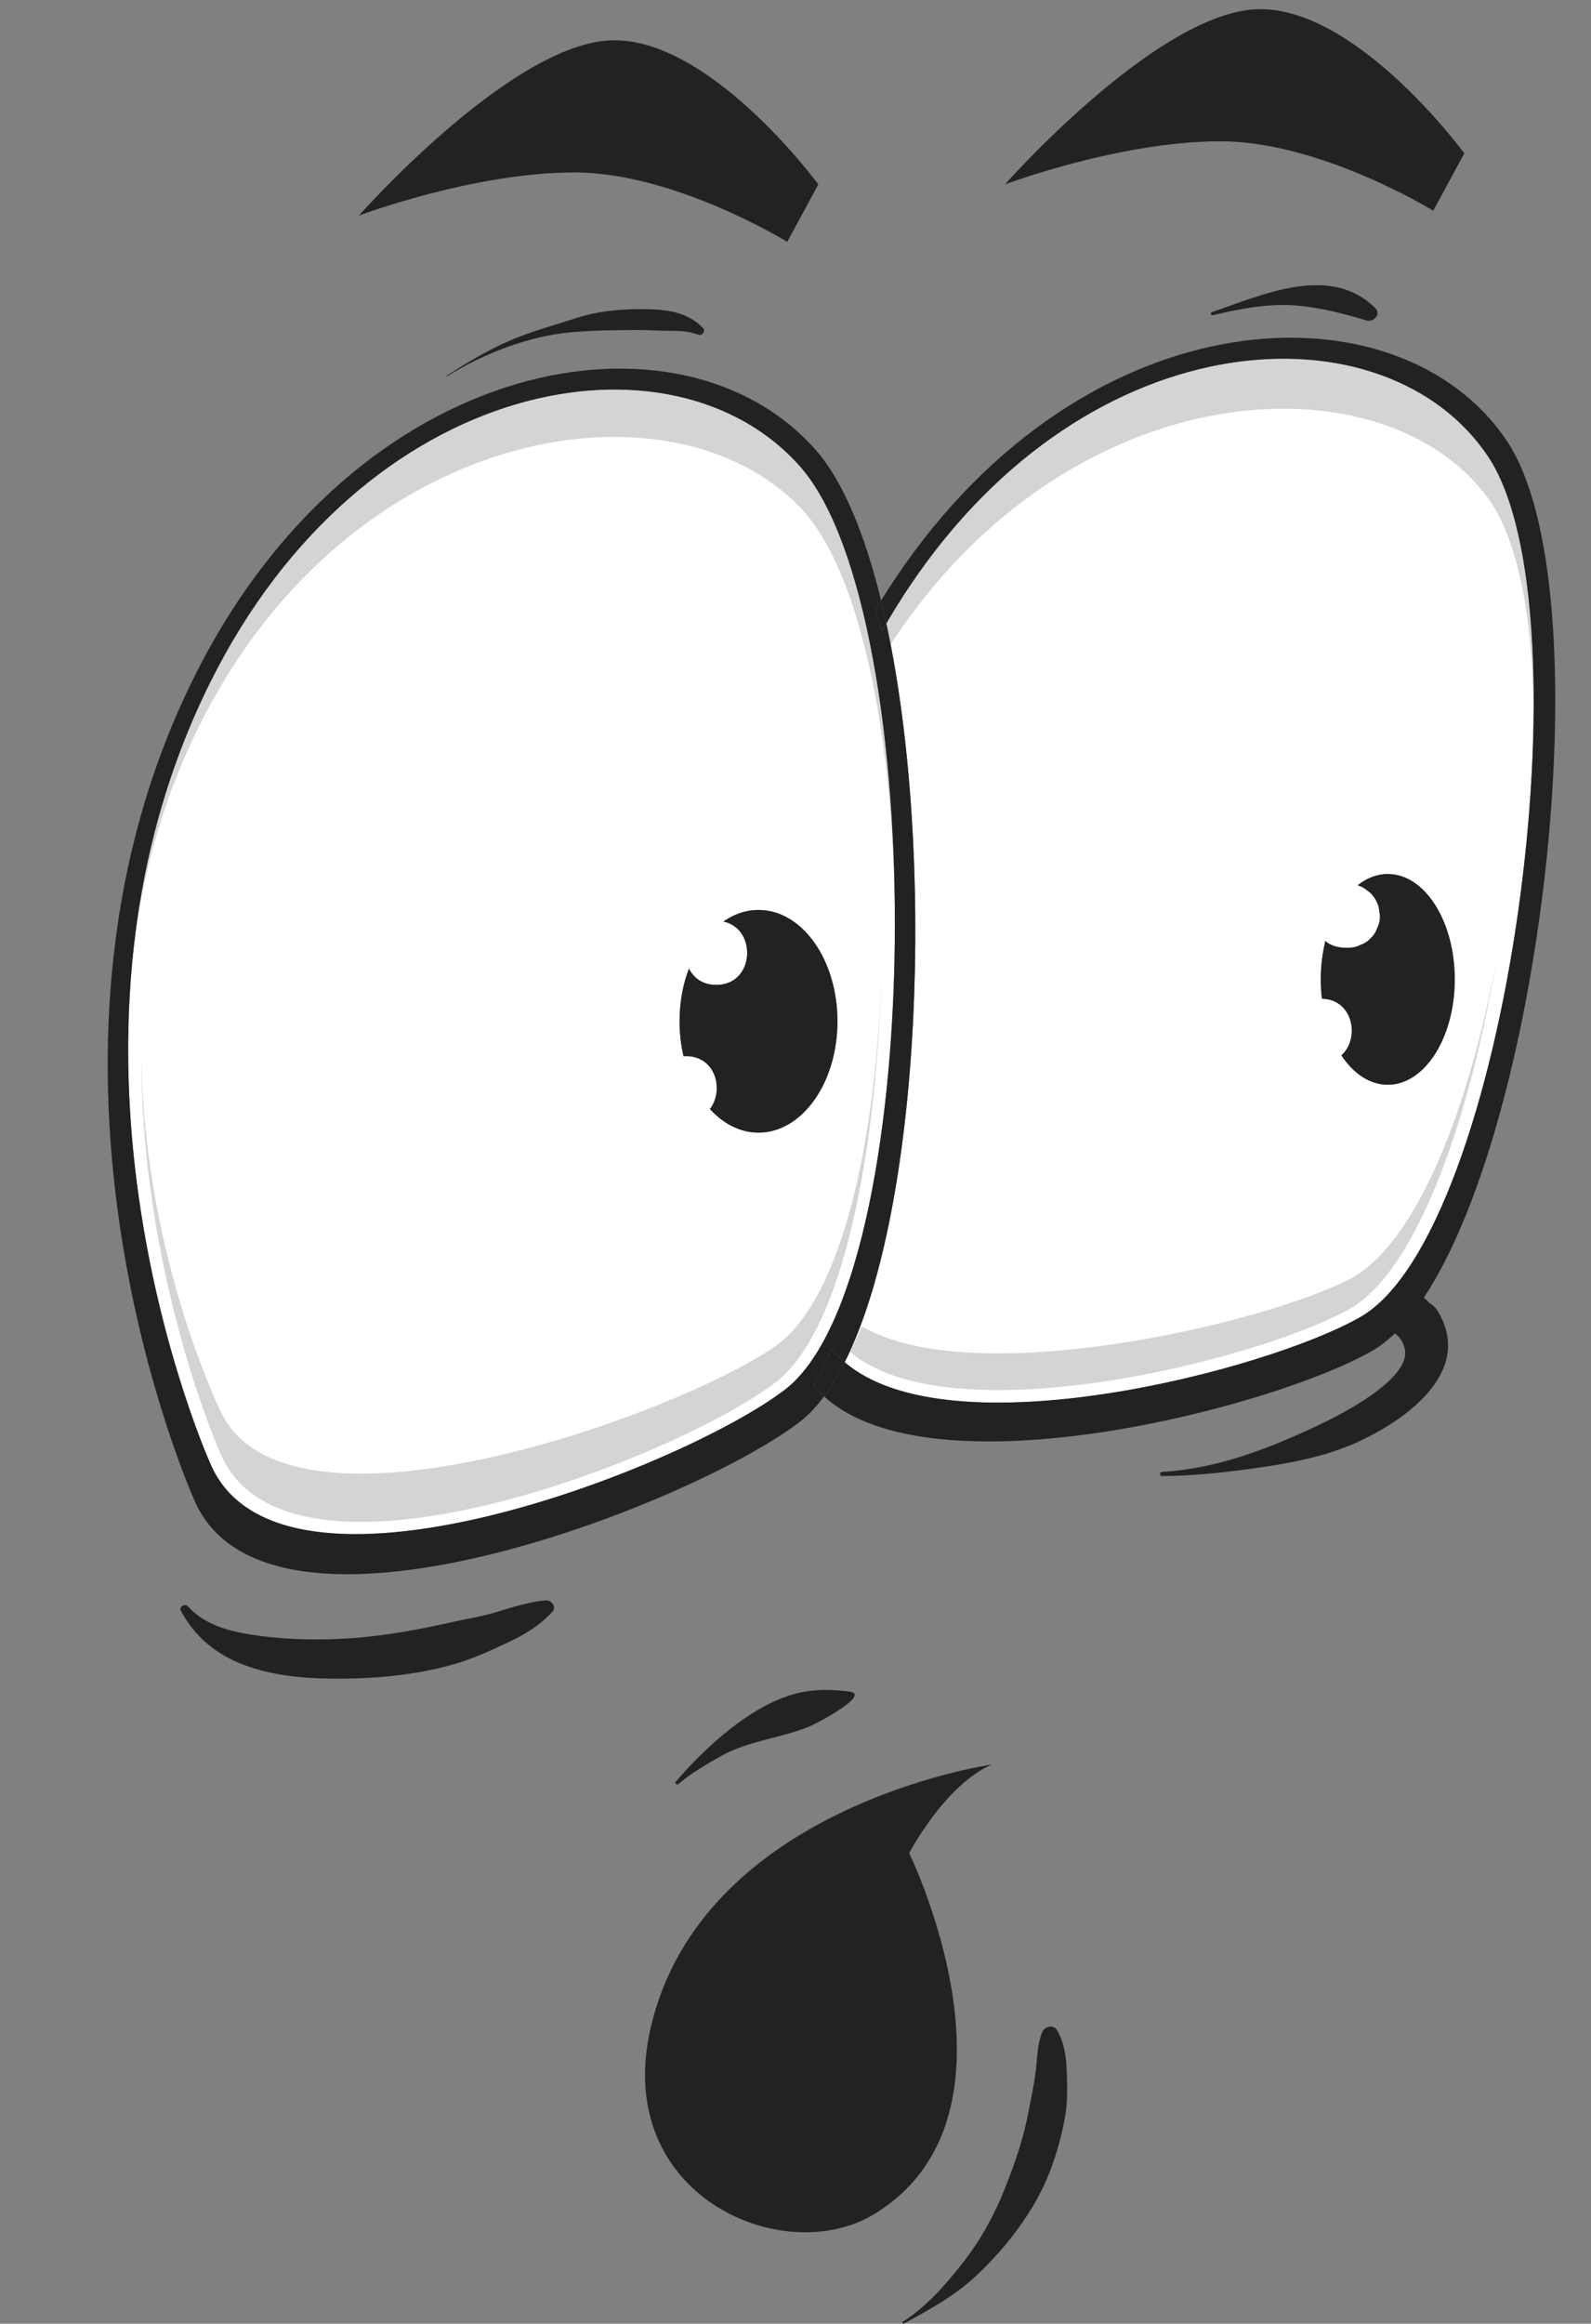 <?xml version="1.0" encoding="UTF-8"?><svg xmlns="http://www.w3.org/2000/svg" xmlns:xlink="http://www.w3.org/1999/xlink" height="735.1" preserveAspectRatio="xMidYMid meet" version="1.0" viewBox="-34.1 -2.9 503.7 735.1" width="503.7" zoomAndPan="magnify"><rect x="-34.1" y="-2.9" width="503.7" height="735.1" fill="#808080" stroke="none"/><defs><clipPath id="a"><path d="M 226 103 L 458.281 103 L 458.281 465 L 226 465 Z M 226 103"/></clipPath><clipPath id="b"><path d="M 251 638 L 304 638 L 304 732.191 L 251 732.191 Z M 251 638"/></clipPath></defs><g><g id="change1_1"><path d="M 206.035 355.41 C 200.23 355.41 194.895 352.609 190.652 347.934 C 195.16 342.137 192.641 331.203 183.047 331.203 C 182.785 331.203 182.551 331.219 182.297 331.234 C 181.484 327.762 181.043 324.043 181.043 320.184 C 181.043 314.145 182.117 308.465 184.02 303.5 C 185.48 306.461 188.352 308.676 192.672 308.676 C 204.906 308.676 205.668 290.82 194.91 288.641 C 198.262 286.289 202.035 284.965 206.035 284.965 C 219.84 284.965 231.035 300.727 231.035 320.184 C 231.035 339.641 219.84 355.41 206.035 355.41 Z M 219.34 144.84 C 179.078 98.945 81.027 115.242 32.367 213.16 C -25.887 330.379 32.367 459.82 32.367 459.82 C 53.941 511.594 181.773 461.586 214.297 436.809 C 259.605 402.289 260.32 191.59 219.34 144.84" fill="#fff"/></g><g id="change1_2"><path d="M 385.504 294.789 C 385.824 295.039 386.145 295.281 386.465 295.535 C 388.047 296.449 389.746 296.906 391.574 296.91 L 392.648 296.91 C 394.043 296.965 395.344 296.676 396.547 296.043 C 397.805 295.633 398.891 294.934 399.805 293.949 C 400.797 293.027 401.496 291.945 401.898 290.691 C 402.531 289.48 402.828 288.176 402.777 286.785 C 402.652 285.887 402.531 284.992 402.41 284.098 C 401.93 282.383 401.062 280.891 399.805 279.625 C 399.129 279.102 398.441 278.566 397.758 278.043 C 397.102 277.66 396.426 277.379 395.723 277.156 C 398.586 274.883 401.824 273.594 405.258 273.594 C 416.969 273.594 426.465 288.52 426.465 306.926 C 426.465 325.332 416.969 340.258 405.258 340.258 C 399.555 340.258 394.383 336.715 390.57 330.961 C 396.484 325.711 394.445 313.301 384.406 313.031 C 384.172 311.055 384.051 309.012 384.051 306.926 C 384.051 302.637 384.57 298.551 385.504 294.789 Z M 233.34 428.043 C 266.621 456.676 367.23 430.594 396.617 413.727 C 443.172 387.008 469.59 190.188 436.996 141.496 C 404.984 93.684 311.359 96.934 253.926 182.496 C 251.297 186.402 248.848 190.348 246.523 194.324 C 262.059 266.293 257.961 379.055 233.34 428.043" fill="#fff"/></g><g id="change2_1"><path d="M 32.367 220.25 C 81.027 130.66 179.078 115.742 219.34 157.746 C 239.145 178.414 249.211 234.125 249.211 289.746 C 249.281 228.75 239.211 167.512 219.34 144.84 C 179.078 98.945 81.027 115.242 32.367 213.16 C 18.59 240.883 11.328 269.285 8.273 296.5 C 11.328 271.598 18.59 245.617 32.367 220.25" fill="#d4d4d4"/></g><g id="change2_2"><path d="M 211.352 422.973 C 179.938 444.871 56.461 489.07 35.617 443.309 C 35.617 443.309 10.922 393.098 10.617 329.078 C 10.262 400.379 35.617 456.727 35.617 456.727 C 56.461 506.734 179.938 458.434 211.352 434.5 C 233.105 417.93 244.211 359.301 245.023 298.984 C 244.211 354.168 233.105 407.809 211.352 422.973" fill="#d4d4d4"/></g><g id="change2_3"><path d="M 253.926 192.199 C 311.359 113.906 404.984 110.938 436.996 154.688 C 446.66 167.898 451.141 193.027 451.434 222.484 C 451.738 187.348 447.348 156.957 436.996 141.496 C 404.984 93.684 311.359 96.934 253.926 182.496 C 251.297 186.402 248.848 190.348 246.523 194.324 C 246.996 196.492 247.445 198.691 247.871 200.934 C 249.789 198 251.801 195.082 253.926 192.199" fill="#d4d4d4"/></g><g id="change2_4"><path d="M 393.051 401.832 C 365.621 415.891 274.113 437.348 238.719 416.688 C 237.539 419.551 236.305 422.262 235.008 424.781 C 267.211 451.84 364.602 427.195 393.051 411.25 C 414.207 399.395 431.074 352.082 439.738 300.469 C 431.074 347.688 414.207 390.98 393.051 401.832" fill="#d4d4d4"/></g><g clip-path="url(#a)" id="change3_14"><path d="M 442.992 136.625 C 409.148 86.059 310.156 89.504 249.426 179.969 C 247.848 182.32 246.324 184.684 244.855 187.051 C 245.434 189.426 245.992 191.848 246.523 194.324 C 248.848 190.348 251.297 186.402 253.926 182.496 C 311.359 96.934 404.984 93.684 436.996 141.496 C 469.59 190.188 443.172 387.008 396.617 413.727 C 367.23 430.594 266.621 456.676 233.34 428.043 C 231.301 432.102 229.121 435.719 226.801 438.84 C 261.09 470.32 368.973 442.434 400.301 424.457 C 402.762 423.047 405.16 421.184 407.504 418.918 C 407.543 418.949 407.582 418.98 407.617 419.012 C 409.012 420.016 410.164 421.742 410.633 423.762 C 412.918 433.656 388.621 445.473 382.824 448.191 C 367.281 455.488 351.047 461.77 333.73 462.742 C 332.992 462.789 333.016 464.047 333.754 464.047 C 344.078 464.031 354.199 462.836 364.395 461.402 C 374.484 459.98 385.23 457.879 394.59 453.789 C 409.629 447.219 432.832 431.637 421.18 412.043 C 420.488 410.879 419.59 409.934 418.508 409.371 C 417.953 408.754 417.344 408.168 416.688 407.617 C 455.219 349.508 473.414 182.062 442.992 136.625" fill="#222"/></g><g id="change3_1"><path d="M 214.297 436.809 C 181.773 461.586 53.941 511.594 32.367 459.82 C 32.367 459.82 -25.887 330.379 32.367 213.16 C 81.027 115.242 179.078 98.945 219.34 144.84 C 260.32 191.59 259.605 402.289 214.297 436.809 Z M 223.547 435.414 C 225.613 431.59 227.523 427.707 229.168 423.73 C 230.41 425.293 231.805 426.727 233.34 428.043 C 257.961 379.055 262.059 266.293 246.523 194.324 C 246.066 195.105 245.609 195.891 245.16 196.676 C 244.527 194.512 243.773 192.383 242.883 190.285 C 243.531 189.203 244.184 188.133 244.855 187.051 C 239.754 166.199 232.867 149.387 224.219 139.523 C 181.812 91.172 78.52 108.332 27.273 211.488 C -34.09 334.957 27.273 471.305 27.273 471.305 C 49.996 525.844 184.652 473.16 218.91 447.062 C 221.707 444.938 224.332 442.168 226.801 438.84 C 225.637 437.766 224.539 436.633 223.547 435.414" fill="#222"/></g><g id="change3_2"><path d="M 245.16 196.676 C 245.609 195.891 246.066 195.105 246.523 194.324 C 245.992 191.848 245.434 189.426 244.855 187.051 C 244.184 188.133 243.531 189.203 242.883 190.285 C 243.773 192.383 244.527 194.512 245.16 196.676" fill="#222"/></g><g id="change3_3"><path d="M 229.168 423.73 C 227.523 427.707 225.613 431.59 223.547 435.414 C 224.539 436.633 225.637 437.766 226.801 438.84 C 229.121 435.719 231.301 432.102 233.34 428.043 C 231.805 426.727 230.41 425.293 229.168 423.73" fill="#222"/></g><g id="change3_4"><path d="M 253.734 583.336 C 253.734 583.336 264.969 561.84 279.883 555.32 C 279.883 555.32 187.82 568.395 171.805 639.023 C 159.848 691.789 213.977 715.051 242.699 697.52 C 294.184 666.098 253.734 583.336 253.734 583.336" fill="#222"/></g><g clip-path="url(#b)" id="change3_13"><path d="M 300.414 639.191 C 299.258 637.418 296.57 638.23 295.867 639.93 C 294.301 643.723 294.27 648.473 293.781 652.523 C 293.258 656.918 292.258 661.191 291.438 665.531 C 289.836 674.066 286.938 682.211 283.699 690.242 C 280.41 698.43 276.168 705.996 270.715 712.934 C 265.219 719.934 259.227 726.801 251.711 731.613 C 251.406 731.805 251.723 732.328 252.035 732.156 C 260.215 727.723 268.18 723.398 275.012 716.984 C 281.965 710.461 288.238 702.906 293.113 694.703 C 298.113 686.289 301.199 676.848 303.004 667.262 C 303.895 662.531 303.812 657.59 303.652 652.801 C 303.5 648.32 302.906 643.016 300.414 639.191" fill="#222"/></g><g id="change3_5"><path d="M 180.668 561.488 C 184.844 557.977 189.426 555.281 194.176 552.633 C 202.996 547.711 213.031 547.02 222.18 543.266 C 224.613 542.262 241.863 533.121 234.812 532.23 C 229.238 531.531 224.02 531.387 218.492 532.711 C 203.98 536.176 188.984 549.988 179.867 560.742 C 179.465 561.223 180.195 561.883 180.668 561.488" fill="#222"/></g><g id="change3_6"><path d="M 206.035 284.965 C 202.035 284.965 198.262 286.289 194.91 288.641 C 205.668 290.82 204.906 308.676 192.672 308.676 C 188.352 308.676 185.48 306.461 184.02 303.5 C 182.117 308.465 181.043 314.145 181.043 320.184 C 181.043 324.043 181.484 327.762 182.297 331.234 C 182.551 331.219 182.785 331.203 183.047 331.203 C 192.641 331.203 195.16 342.137 190.652 347.934 C 194.895 352.609 200.23 355.41 206.035 355.41 C 219.84 355.41 231.035 339.641 231.035 320.184 C 231.035 300.727 219.84 284.965 206.035 284.965" fill="#222"/></g><g id="change3_7"><path d="M 390.57 330.961 C 394.383 336.715 399.555 340.258 405.258 340.258 C 416.969 340.258 426.465 325.332 426.465 306.926 C 426.465 288.52 416.969 273.594 405.258 273.594 C 401.824 273.594 398.586 274.883 395.723 277.156 C 396.426 277.379 397.102 277.66 397.758 278.043 C 398.441 278.566 399.129 279.102 399.805 279.625 C 401.062 280.891 401.93 282.383 402.41 284.098 C 402.531 284.992 402.652 285.887 402.777 286.785 C 402.828 288.176 402.531 289.48 401.898 290.691 C 401.496 291.945 400.797 293.027 399.805 293.949 C 398.891 294.934 397.805 295.633 396.547 296.043 C 395.344 296.676 394.043 296.965 392.648 296.91 L 391.574 296.91 C 389.746 296.906 388.047 296.449 386.465 295.535 C 386.145 295.281 385.824 295.039 385.504 294.789 C 384.57 298.551 384.051 302.637 384.051 306.926 C 384.051 309.012 384.172 311.055 384.406 313.031 C 394.445 313.301 396.484 325.711 390.57 330.961" fill="#222"/></g><g id="change3_8"><path d="M 224.973 55.438 C 224.973 55.438 189.371 6.961 157.559 9.984 C 125.742 13.016 79.535 65.285 79.535 65.285 C 79.535 65.285 115.812 51.648 147.711 51.648 C 179.527 51.648 215.129 73.617 215.129 73.617 L 224.973 55.438" fill="#222"/></g><g id="change3_9"><path d="M 429.496 45.594 C 429.496 45.594 393.895 -2.891 362.082 0.141 C 330.266 3.172 284.059 55.438 284.059 55.438 C 284.059 55.438 320.336 41.801 352.234 41.801 C 384.051 41.801 419.652 63.77 419.652 63.77 L 429.496 45.594" fill="#222"/></g><g id="change3_10"><path d="M 138.633 503.387 C 133.508 503.82 128.23 505.504 123.328 507.004 C 118.621 508.441 113.746 509.195 108.941 510.27 C 98.586 512.594 88.184 514.531 77.586 515.309 C 68.09 516.012 58.371 515.898 48.93 514.711 C 40.629 513.664 31.27 511.883 25.48 505.328 C 24.523 504.238 22.422 505.32 23.184 506.727 C 27.621 514.93 34.238 520.359 42.883 523.703 C 52.988 527.609 64.465 528.266 75.188 528.133 C 87.141 527.98 99.113 526.711 110.609 523.281 C 116.246 521.602 121.484 519.125 126.809 516.648 C 131.855 514.305 137.086 511.129 140.82 506.941 C 142.219 505.363 140.379 503.238 138.633 503.387" fill="#222"/></g><g id="change3_11"><path d="M 148.242 97.75 C 141.012 100.094 133.738 102.012 126.754 105.09 C 119.984 108.066 113.504 111.957 107.297 115.973 C 107.191 116.039 107.312 116.191 107.426 116.125 C 118.863 109.004 133.336 103.375 146.871 102.195 C 153.527 101.609 160.344 101.555 167.023 101.496 C 170.273 101.465 173.512 101.703 176.754 101.738 C 180.211 101.777 183.652 101.703 186.93 102.988 C 188.125 103.453 189.426 101.852 188.465 100.863 C 183.586 95.793 177.066 95 170.336 94.902 C 162.934 94.785 155.316 95.449 148.242 97.75" fill="#222"/></g><g id="change3_12"><path d="M 349.555 95.867 C 349.016 96.051 349.273 96.965 349.828 96.828 C 358.266 94.824 367.047 93.09 375.766 93.715 C 383.387 94.27 391.301 96.293 398.586 98.496 C 400.688 99.137 403.246 96.523 401.375 94.641 C 387.172 80.402 365.555 90.371 349.555 95.867" fill="#222"/></g></g></svg>